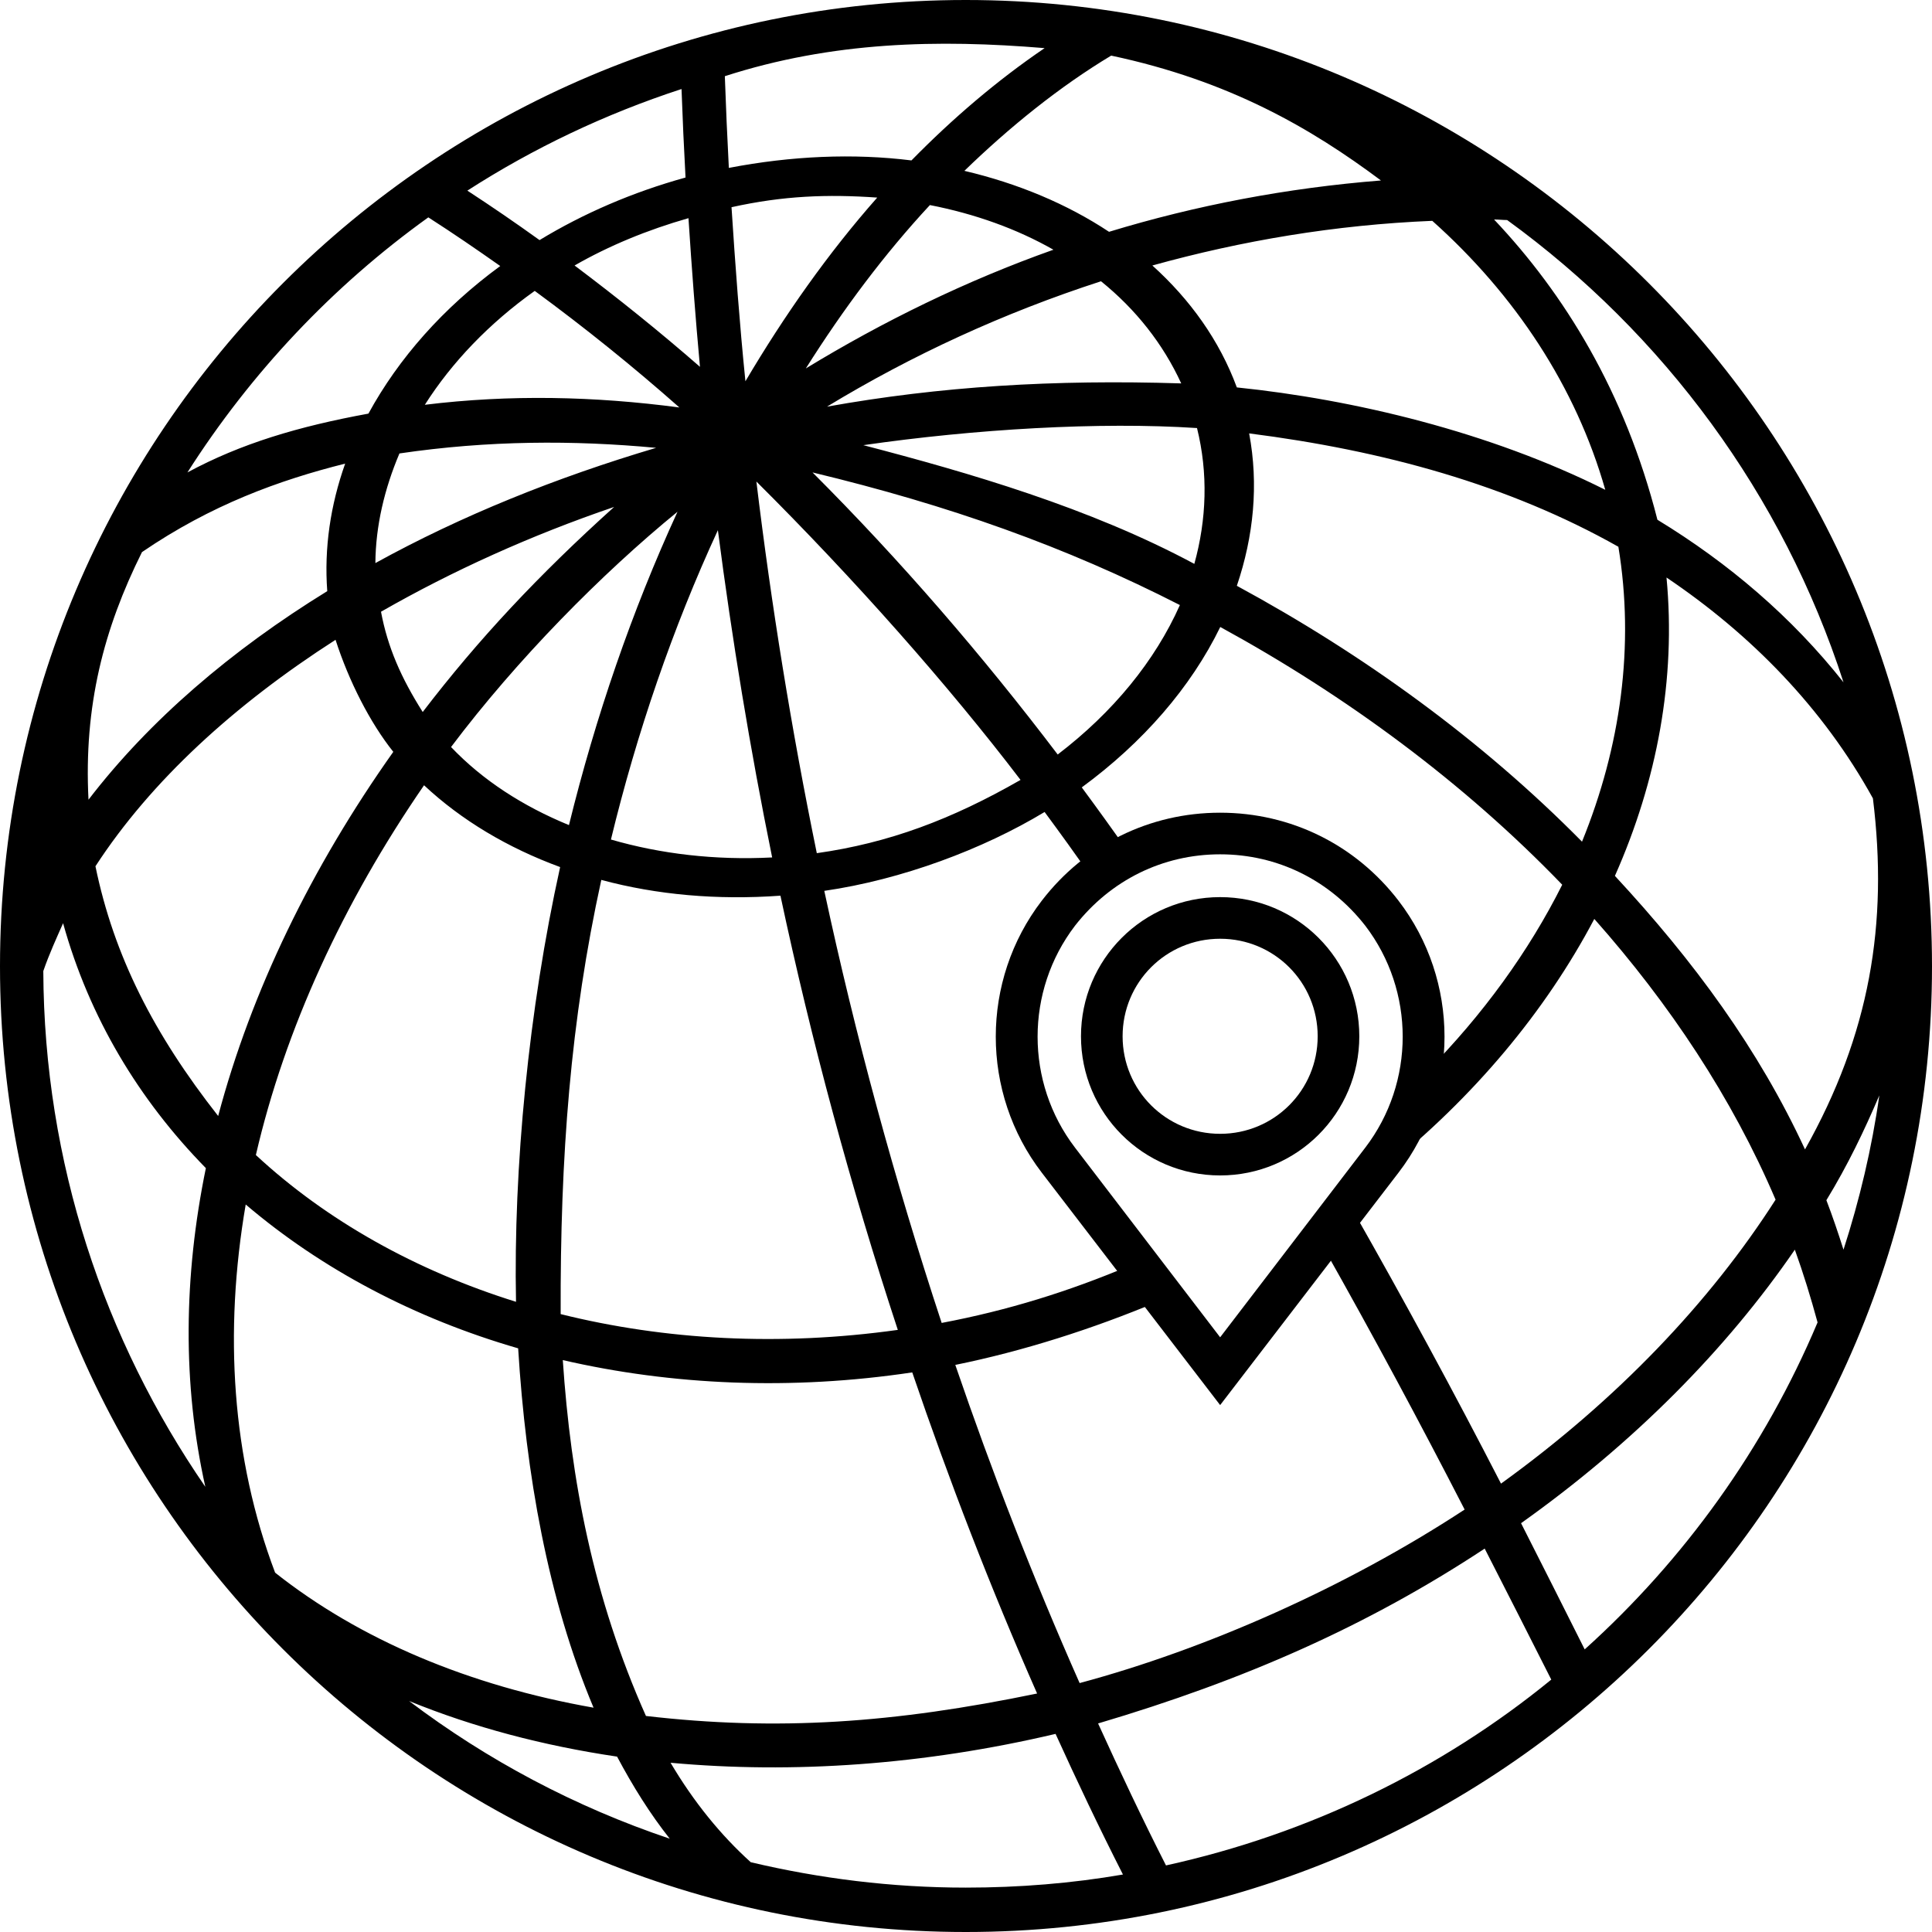<?xml version="1.0" encoding="UTF-8"?>
<!DOCTYPE svg PUBLIC "-//W3C//DTD SVG 1.1//EN" "http://www.w3.org/Graphics/SVG/1.1/DTD/svg11.dtd">
<!-- Creator: CorelDRAW X7 -->
<svg xmlns="http://www.w3.org/2000/svg" xml:space="preserve" width="100px" height="100px" version="1.1" style="shape-rendering:geometricPrecision; text-rendering:geometricPrecision; image-rendering:optimizeQuality; fill-rule:evenodd; clip-rule:evenodd"
viewBox="0 0 1000000 1000000"
 xmlns:xlink="http://www.w3.org/1999/xlink">
 <defs>
  <style type="text/css">
   <![CDATA[
    .fil1 {fill:black}
    .fil0 {fill:black;fill-rule:nonzero}
   ]]>
  </style>
 </defs>
 <g id="Ebene_x0020_1">
  <path class="fil0" d="M631546 442194c-14862,0 -29026,3354 -41741,9608 -12818,6307 -24201,15579 -33381,27346 -12912,16883 -19367,37160 -19367,57434 0,20276 6455,40550 19367,57434l75122 98170 75118 -98170c12912,-16884 19370,-37158 19370,-57434 0,-20274 -6458,-40551 -19370,-57434 -9180,-11767 -20563,-21039 -33381,-27346 -12715,-6257 -26876,-9608 -41737,-9608zm-2064 282390l-90255 -117614c-15874,-20681 -23817,-45541 -23817,-70388 0,-24848 7943,-49710 23817,-70391 11103,-14457 25052,-25869 40828,-33647 15685,-7739 33183,-11894 51491,-11894 18307,0 35805,4155 51490,11894 15776,7778 29722,19190 40825,33647 15877,20681 23817,45543 23817,70391 0,24847 -7940,49707 -23817,70388l-92315 120301 -2064 -2687z"/>
  <path class="fil0" d="M631546 485892c-13988,0 -26614,5628 -35729,14746 -9124,9136 -14758,21762 -14758,35740 0,13987 5628,26613 14746,35728 9136,9124 21759,14755 35741,14755 13981,0 26604,-5631 35728,-14755 9130,-9115 14758,-21741 14758,-35728 0,-13987 -5628,-26613 -14746,-35728 -9127,-9130 -21753,-14758 -35740,-14758zm0 122513c-19905,0 -37911,-8052 -50939,-21077 -13039,-13028 -21091,-31037 -21091,-50950 0,-19902 8055,-37913 21086,-50944 13021,-13033 31030,-21086 50944,-21086 19901,0 37907,8053 50938,21080 13039,13042 21091,31051 21091,50950 0,19913 -8052,37922 -21080,50950 -13039,13025 -31045,21077 -50949,21077z"/>
 </g>
 <g id="Ebene_x0020_1_0">
  <path class="fil1" d="M499861 0c-276086,0 -499861,224330 -499861,500139 0,275947 223775,499861 499861,499861 276086,0 500139,-223914 500139,-499861 0,-275812 -224053,-500139 -500139,-500139zm40825 24909c-24632,16746 -47607,36396 -68917,58123 -30030,-3736 -62138,-2354 -94521,3874 -830,-15777 -1524,-31692 -2076,-47469 55772,-17991 110433,-19098 165514,-14530l0 2zm34459 3875c61305,13009 103515,37641 139636,64627 -48712,3874 -95767,12871 -140743,26572 -21727,-14392 -47191,-25049 -74868,-31554 23389,-22695 49267,-43591 75975,-59645l0 0zm-222390 17300c552,15360 1246,30584 2075,45806 -27540,7612 -53002,18682 -75561,32383 -12316,-8858 -24632,-17297 -37364,-25604 34181,-22003 71410,-39717 110850,-52588l0 3zm101300 56185c-25326,28648 -48021,60892 -68226,95073 -3045,-30030 -5259,-60198 -7196,-90092 26846,-5950 49683,-6782 75422,-4981l0 0zm27263 3874c23389,4568 44976,12316 63936,23111 -45254,16054 -88155,37090 -128150,61444 19373,-30723 40686,-59229 64214,-84555zm-259619 6366c12733,8164 25049,16606 37226,25187 -29478,21588 -52589,47743 -68227,76391 -36257,6644 -66012,15499 -93688,30446 32799,-51481 75145,-96458 124689,-132024l0 0zm134652 416c1660,25604 3600,51343 5950,76943 -20758,-18129 -42623,-35704 -64905,-52449 17853,-10241 37642,-18405 58955,-24497l0 3zm416968 691c2354,0 4568,278 6783,278 80959,58816 142680,142125 174095,239274 -26847,-33907 -59507,-61722 -96319,-84142 -16884,-66428 -48299,-117077 -84556,-155413l0 0 -3 3zm-31969 691c42901,38333 74315,85802 89536,139220 -59923,-30030 -130225,-46775 -190701,-53002 -8994,-24357 -24218,-45532 -43730,-63106 46361,-12872 94660,-21036 144895,-23112l0 0zm-171464 31279c17991,14530 32105,32383 41516,52863 -65873,-2076 -124689,1524 -183367,12039 44008,-26708 91477,-48576 141848,-64905l0 0 3 3zm-293109 4981c26017,19099 50926,39166 74867,60337 -44008,-5811 -87738,-6783 -131746,-1385 13978,-22004 33352,-42210 56879,-58955l0 0 0 3zm342792 70993c5811,23389 4981,47330 -1385,70303 -54109,-29061 -116663,-47191 -171325,-61444 57570,-8303 122058,-12177 172710,-8859zm26985 2767c69473,8858 134239,26572 191115,58677 8442,51204 1246,103377 -18821,152644 -51895,-52589 -113064,-96872 -178660,-132438 8720,-25739 11348,-52450 6366,-78883l0 0zm-306948 7474c-51759,15360 -100887,35149 -145308,59645 138,-19237 4706,-38471 12454,-56740 46084,-6782 89953,-6918 132854,-2905l0 0zm-160946 8164c-7612,21452 -10934,43730 -9272,66012 -49683,30585 -92029,66842 -123582,107944 -2492,-48437 7887,-88432 27679,-128150 35844,-24496 70994,-37225 105178,-45806l-3 0zm241905 4568c70715,17023 130778,38333 190146,68640 -12871,28922 -34598,55494 -63245,77359 -38749,-51065 -81098,-100193 -126904,-146002l3 3zm-29061 4707c50513,50235 99502,105590 136727,154441 -35704,20480 -68226,32660 -105452,37919 -13145,-64075 -23527,-128285 -31275,-192360zm-73624 13145c-39027,35150 -70164,68366 -99086,106146 -11209,-17713 -18130,-33490 -21588,-51895 36951,-21174 77637,-39578 120677,-54248l-3 -3zm32799 2492c-23664,51482 -42484,106421 -56185,162193 -23941,-9827 -44699,-23250 -61031,-40409 34042,-45254 78050,-89814 117216,-121784l0 0zm20897 9547c7334,56462 16606,112925 28092,169388 -29477,1524 -57709,-1798 -83448,-9272 13423,-55355 31967,-109465 55356,-160116l0 0zm491005 24496c43731,29477 80959,67397 106837,114310 8026,65044 -1659,122058 -35149,181704 -23941,-51759 -57432,-97426 -98395,-141573 21865,-49267 31692,-101855 26707,-154441l0 0zm-230973 25603c65321,35705 126209,80682 177000,133409 -17312,34538 -41076,67347 -70279,96874 -2678,17454 -9638,34370 -20891,49028l-933 1213c46214,-37054 83327,-81307 108709,-129404l0 0c38888,43869 71271,92445 93827,145308 -33906,53002 -82066,103654 -142125,146971 -24133,-46940 -49793,-94264 -76731,-141603l-15032 19589c25538,45236 49819,90452 72942,135437 -61444,40273 -133822,72239 -199282,89814 -24080,-54387 -45393,-109329 -64352,-164684 34993,-7102 71117,-18614 104817,-32755l-14333 -18676c-31677,13402 -63366,23244 -97539,29704 -24357,-73898 -44698,-148769 -60753,-223636 40134,-5811 82202,-21588 114033,-40825l0 0c8129,10996 16119,22084 23979,33257 6077,-4801 12621,-8908 19542,-12271 -7952,-11324 -16040,-22565 -24284,-33715 31692,-23250 56463,-51759 71687,-83035l0 0 -2 0zm-457930 6641c6919,21452 17853,42901 29891,57986 -42348,59785 -73485,123860 -90644,188487 -33351,-42484 -53970,-82896 -63519,-129257 28786,-44286 72100,-83726 124272,-117216l0 0zm45807 75284c19373,18130 43317,32383 70441,42348 -16329,73763 -24219,155965 -22834,225021 -51895,-16193 -98117,-42071 -134652,-75974 15086,-65183 45115,-130501 87048,-191392l0 0 -3 -3zm91751 48992c28786,7751 60062,10518 92720,8164 16054,75284 36256,150290 60753,224744 -61170,8581 -120538,5259 -174509,-8165 -277,-82202 5120,-152090 21036,-224743zm-278578 22417c13562,48851 39301,91477 73898,126765 -11486,55911 -12177,111680 -277,164959 -52311,-75974 -83448,-167728 -83865,-266953 3045,-8858 7058,-17575 10241,-24771l0 0 3 0zm940079 89123c-3874,27402 -10240,54110 -18543,79852 -2767,-8720 -5675,-17297 -8858,-25603 11069,-18130 19650,-36119 27401,-54249zm-845559 56463c39302,33490 87461,58955 141018,74454 4013,64905 15361,129671 39027,185995 -64352,-11348 -120951,-35150 -164823,-69886 -22420,-59230 -26572,-124412 -15222,-190563zm801829 23389c4429,12316 8303,24909 11764,37642 -27402,65043 -68918,122752 -120538,169249 -10795,-21452 -21727,-43317 -32938,-65321 58400,-41516 106282,-89953 141712,-141573l0 0 0 3zm-637699 57154c56462,13010 118045,15776 180874,6366 18960,55633 40409,111266 64627,166205 -74176,15360 -134513,19512 -202465,11625 -27401,-61444 -38888,-122336 -43039,-184196l3 0zm477169 97565c11625,22833 23250,45531 34459,67810 -56879,46500 -125103,79851 -199418,96180 -12316,-24218 -23941,-48850 -35150,-73485 75700,-22420 139220,-50374 200112,-90508l0 0 -3 3zm-556743 78883c33212,13562 69333,23111 107666,28786 8165,15361 17162,29755 27263,42485 -48989,-16468 -94521,-40686 -134929,-71271zm334627 17020c11070,24357 22556,48575 34875,72791 -26433,4568 -53696,6783 -81372,6783 -38333,0 -75561,-4707 -111266,-13146 -15499,-13979 -29477,-31137 -41516,-51482 63381,5811 131195,1108 199282,-14946l-3 0z" display="inline"/>
 </g>
</svg>
